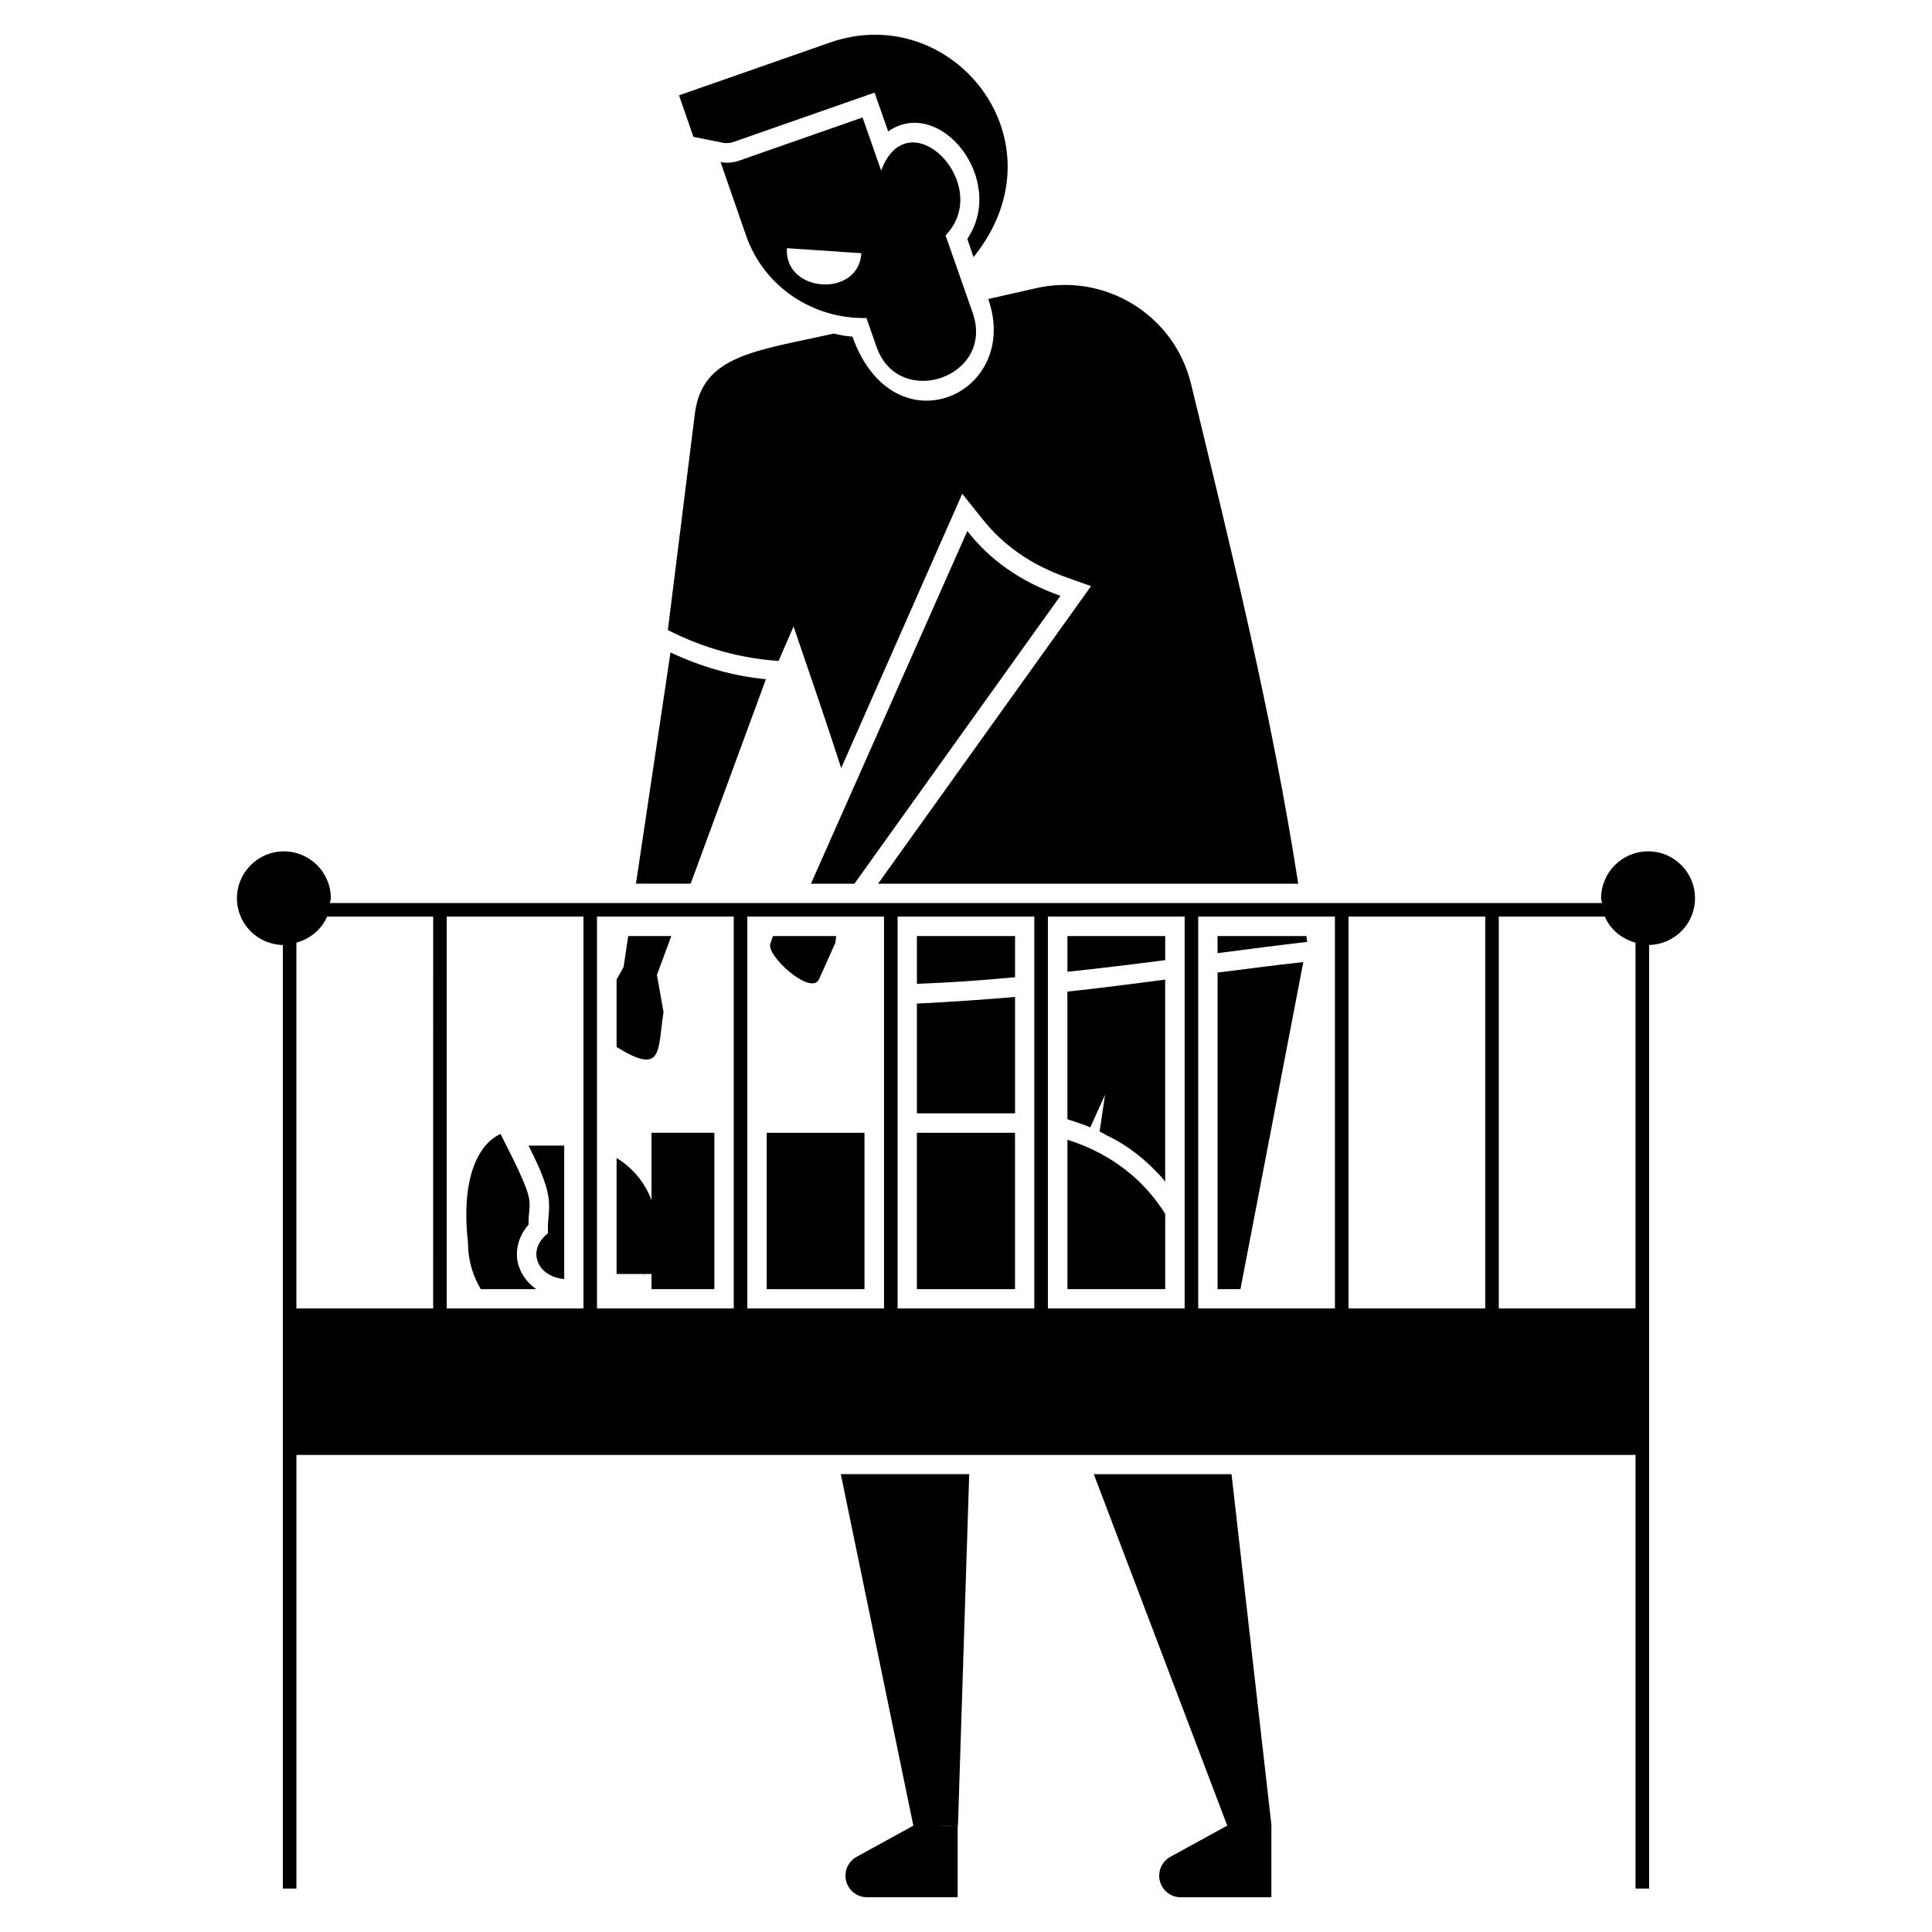 <?xml version="1.0" encoding="UTF-8"?>
<!-- Uploaded to: SVG Repo, www.svgrepo.com, Generator: SVG Repo Mixer Tools -->
<svg fill="#000000" width="800px" height="800px" version="1.1" viewBox="144 144 512 512" xmlns="http://www.w3.org/2000/svg">
 <g>
  <path d="m386.05 627.82-15.023 8.246c-1.832 0.988-2.973 2.91-2.973 4.996 0 3.168 2.551 5.727 5.715 5.727h24.02v-18.969h0.082l2.981-93.152h-34.031zm11.344 0h-4.883c1.777-0.043 3.492-0.062 4.883 0z"/>
  <path d="m413 408.21c-8.637 0.719-17.273 1.336-26.012 1.746v29.098h26.012z"/>
  <path d="m432.94 442.76 3.906-8.637-1.441 9.77c0.516 0.207 1.133 0.516 1.746 0.926 4.422 2.055 8.945 5.242 12.75 9.152 1.027 1.027 2.055 2.055 2.879 3.188v-53.566c-8.535 1.133-17.172 2.262-25.91 3.188v33.828l1.543 0.516c1.547 0.504 3.09 1.02 4.527 1.637z"/>
  <path d="m470.37 534.68h-36.5l35.371 93.145h-0.051l-15.023 8.246c-1.832 0.988-2.973 2.91-2.973 4.996 0 3.168 2.551 5.727 5.715 5.727h24.02v-18.961h0.031z"/>
  <path d="m489.39 398.96c-7.711 0.824-15.113 1.852-22.723 2.777v83.898h6.066z"/>
  <path d="m346.98 324c-8.738-0.824-17.172-3.289-25.293-7.094l-9.152 61.281h14.496z"/>
  <path d="m319.84 412.22-1.746-9.871 3.805-10.281h-11.414l-1.234 8.227-1.852 3.289v17.891c12.422 7.648 10.828 1.027 12.441-9.254z"/>
  <path d="m413 392.07h-26.012v12.648c8.738-0.309 17.375-0.926 26.012-1.746z"/>
  <path d="m452.79 392.07h-25.91v9.461c8.637-0.926 17.273-1.953 25.91-3.086z"/>
  <path d="m490.21 392.07h-23.547v4.523c7.918-1.027 15.836-2.055 23.75-2.981-0.102-0.516-0.102-1.027-0.203-1.543z"/>
  <path d="m335.98 181.91h0.719c0.719 0 1.027-0.102 1.441-0.207l37.633-13.16 3.598 10.281c13.715-9.512 31.523 12.852 20.977 28.48l1.645 4.832c24.719-30.648-5.606-68.211-38.043-56.859l-39.996 13.984 3.805 11z"/>
  <path d="m377.52 189.21-4.934-14.086-32.902 11.516c-1.645 0.516-3.188 0.617-4.731 0.309l6.785 19.535c4.832 13.777 17.992 22.105 31.875 21.797l2.672 7.609c5.84 16.801 31.43 8.113 25.5-8.945l-7.199-20.562c12.965-13.441-9.848-36.613-17.066-17.172zm-24.984 20.562 19.742 1.336c-0.734 11.898-20.496 10.551-19.742-1.336z"/>
  <path d="m354.3 310.02c4.277 12.492 8.574 24.984 12.625 37.527l32.078-72.691 5.348 6.684c5.551 6.992 12.852 12.133 22.414 15.527l6.375 2.262-56.445 78.863h111.35c-7.094-45.547-17.684-88.219-28.379-132.33-4.422-18.508-23.031-29.816-41.539-25.395-4.113 0.926-8.121 1.852-12.234 2.777 8.875 25.344-25.098 40.469-35.988 9.973-1.645-0.102-3.289-0.41-4.934-0.824-20.801 4.656-34.887 5.695-36.828 21.262l-7.156 57.32c9.574 4.863 19.371 7.504 29.344 8.184z"/>
  <path d="m400.35 284.73-41.438 93.461h11.516l54.598-76.293c-10.793-3.805-18.816-9.664-24.676-17.168z"/>
  <path d="m361.07 403.48 4.32-9.664 0.207-1.746h-16.758l-0.617 1.852c-1.668 2.918 10.719 14.238 12.848 9.559z"/>
  <path d="m271.41 485.64h14.703c-2.672-1.852-4.523-4.625-5.039-7.812-0.41-3.289 0.617-6.582 2.981-9.254 0-7.422 2.602-4.43-7.402-24.059-5.141 2.262-10.691 10.383-8.637 28.789 0 4.519 1.234 8.738 3.394 12.336z"/>
  <path d="m314.91 481.62h1.746v4.012h16.656v-41.438h-16.656v17.891c-1.746-4.731-5.039-8.637-9.254-11.207v30.742h7.484c-0.605 0.988-0.254 0.812 0.023 0z"/>
  <path d="m289.2 470.83c-5.91 4.731-2.602 11.566 4.32 12.133v-35.371h-9.461c7.711 15.117 4.934 15.633 5.141 23.238z"/>
  <path d="m373.1 485.64v-41.438h-25.91v41.438z"/>
  <path d="m386.98 444.2h26.012v41.438h-26.012z"/>
  <path d="m452.79 465.69c-1.852-2.981-4.012-5.656-6.477-8.121-5.356-5.356-12.309-9.324-19.434-11.516v39.586h25.91z"/>
  <path d="m580.75 369.62c-6.867 0-12.441 5.574-12.441 12.441 0 0.441 0.207 0.824 0.258 1.254h-337.14c0.043-0.434 0.246-0.812 0.246-1.254 0-6.867-5.574-12.441-12.441-12.441s-12.441 5.574-12.441 12.441c0 6.766 5.43 12.227 12.164 12.379v250.05h3.598v-114.92h354.88v114.92h3.598v-250.06c6.734-0.152 12.164-5.613 12.164-12.379 0-6.879-5.562-12.441-12.441-12.441zm-321.96 121.13h-36.242v-96.93c3.641-1.027 6.684-3.484 8.145-6.918h28.102zm39.832 0h-36.234v-103.85h36.234zm39.824 0h-36.234v-103.85h36.234zm39.832 0h-36.234v-103.85h36.234zm39.828 0h-36.234v-103.85h36.234zm39.832 0h-36.234v-103.85h36.234zm39.832 0h-36.234v-103.85h36.234zm39.832 0h-36.23v-103.85h36.234zm39.824 0h-36.234v-103.85h28.09c1.461 3.445 4.492 5.891 8.145 6.918z"/>
 </g>
</svg>